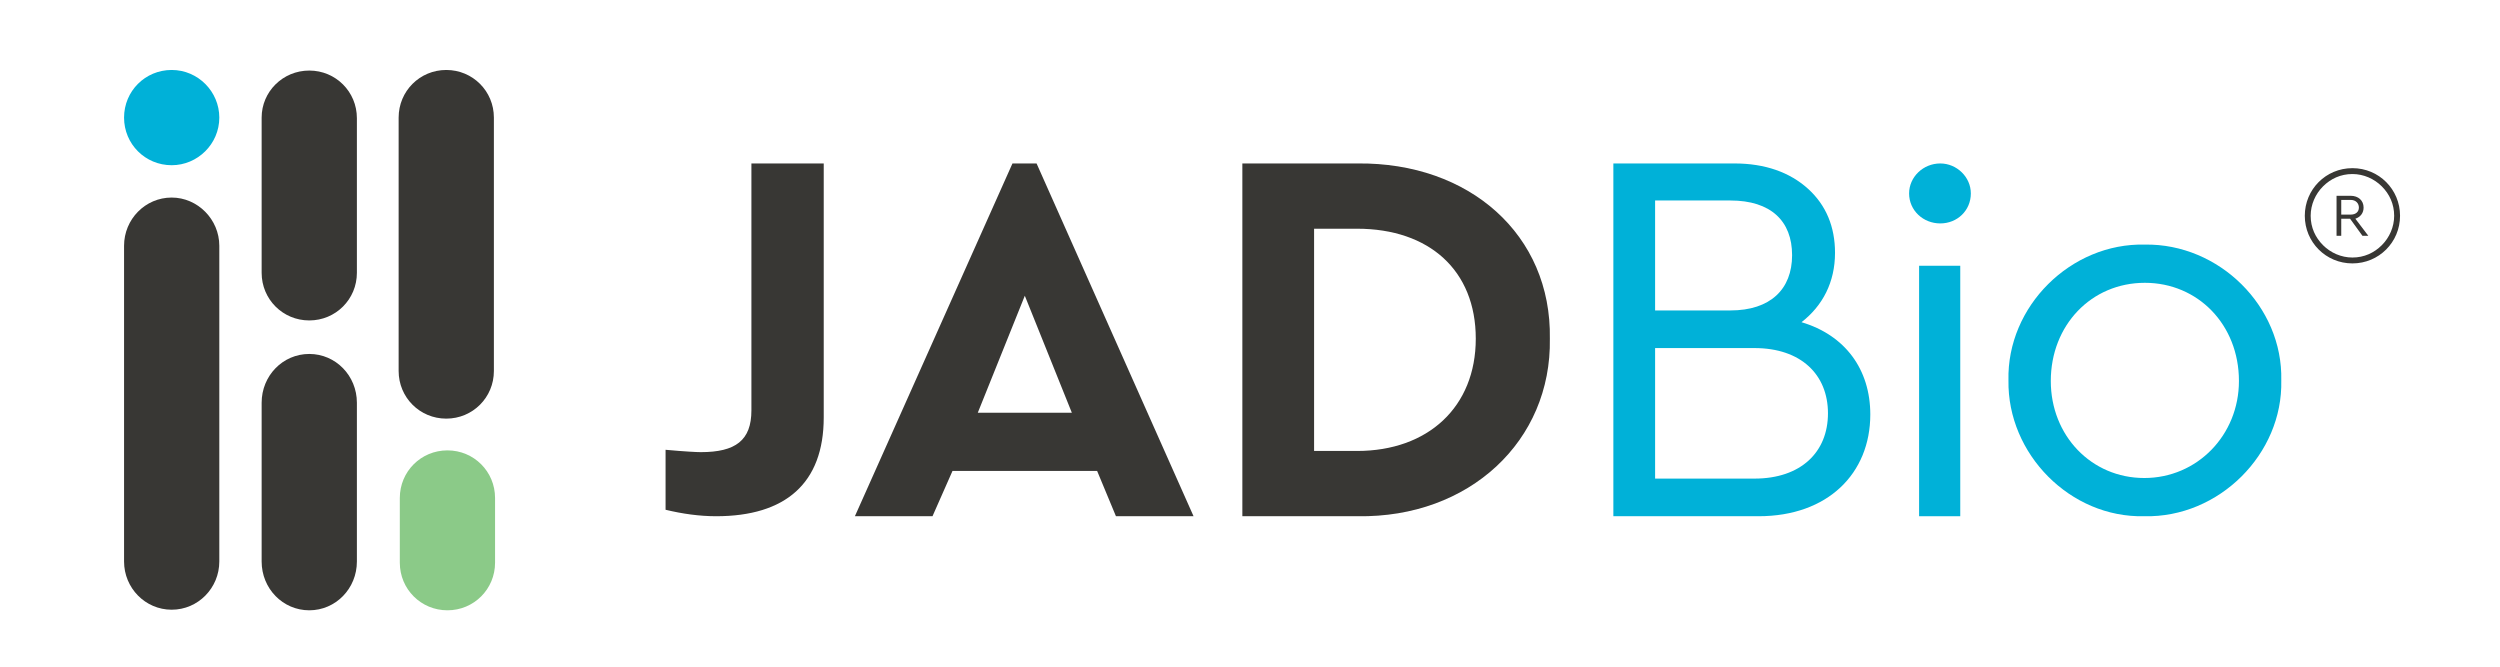 <?xml version="1.0" encoding="utf-8"?>
<!-- Generator: Adobe Illustrator 24.3.0, SVG Export Plug-In . SVG Version: 6.00 Build 0)  -->
<svg version="1.1" id="Layer_1" xmlns="http://www.w3.org/2000/svg" xmlns:xlink="http://www.w3.org/1999/xlink" x="0px" y="0px"
	 viewBox="0 0 425.2 113.4" style="enable-background:new 0 0 425.2 113.4;" xml:space="preserve">
<style type="text/css">
	.st0{fill:#383734;}
	.st1{fill:#8BCA88;}
	.st2{fill:#00B1D8;}
</style>
<g>
	<g>
		<g>
			<path class="st0" d="M52.6,12c4.5,0,8.1,3.6,8.1,8.1v26.3c0,4.5-3.6,8.1-8.1,8.1l0,0c-4.5,0-8.1-3.6-8.1-8.1V20
				C44.5,15.6,48.1,12,52.6,12L52.6,12z"/>
			<path class="st0" d="M52.6,60.2c4.5,0,8.1,3.7,8.1,8.3v27c0,4.6-3.6,8.3-8.1,8.3l0,0c-4.5,0-8.1-3.7-8.1-8.3v-27
				C44.5,63.9,48.1,60.2,52.6,60.2L52.6,60.2z"/>
		</g>
		<g>
			<path class="st0" d="M75.9,11.9c4.5,0,8.1,3.6,8.1,8.1v43.1c0,4.5-3.6,8.1-8.1,8.1l0,0c-4.5,0-8.1-3.6-8.1-8.1V20
				C67.8,15.5,71.4,11.9,75.9,11.9L75.9,11.9z"/>
			<path class="st1" d="M76.1,76.6c4.5,0,8.1,3.6,8.1,8.1v11c0,4.5-3.6,8.1-8.1,8.1l0,0c-4.5,0-8.1-3.6-8.1-8.1v-11
				C68,80.2,71.6,76.6,76.1,76.6L76.1,76.6z"/>
		</g>
		<g>
			<path class="st2" d="M29.2,28.1c4.4,0,8.1-3.6,8.1-8.1c0-4.4-3.6-8.1-8.1-8.1c-4.5,0-8.1,3.6-8.1,8.1
				C21.1,24.5,24.7,28.1,29.2,28.1z"/>
			<path class="st0" d="M21.1,41.8c0-4.5,3.6-8.2,8.1-8.2l0,0c4.4,0,8.1,3.7,8.1,8.2v53.7c0,4.5-3.6,8.2-8.1,8.2l0,0
				c-4.5,0-8.1-3.7-8.1-8.2V41.8z"/>
		</g>
	</g>
	<g>
		<g>
			<g>
				<path class="st0" d="M113.2,76.5c3.3,0.3,5.3,0.4,6,0.4c5.9,0,8.6-2,8.6-7.1v-42h12.3V71c0,11.2-6.5,16.8-18.3,16.8
					c-2.8,0-5.7-0.4-8.6-1.1V76.5z"/>
				<path class="st0" d="M186.6,80.1H162l-3.4,7.7h-13.2l26.8-60h4.1l26.7,60h-13.2L186.6,80.1z M174.3,50.3l-8,19.9h16L174.3,50.3z
					"/>
				<path class="st0" d="M211.3,27.8h19.6c19-0.2,33,12.1,32.7,29.8c0.3,17.4-13.7,30.5-32.7,30.2h-19.6V27.8z M230.8,76.7
					c12.1,0,20.2-7.5,20.2-19.1c0-11.6-7.9-18.7-20.2-18.7h-7.3v37.8H230.8z"/>
			</g>
		</g>
		<g>
			<path class="st0" d="M407.7,36.7h-0.5c0,1.9-0.8,3.7-2.1,5c-1.3,1.3-3,2.1-5,2.1c-1.9,0-3.7-0.8-5-2.1c-1.3-1.3-2.1-3-2.1-5
				c0-1.9,0.8-3.7,2.1-5c1.3-1.3,3-2.1,5-2.1c1.9,0,3.7,0.8,5,2.1c1.3,1.3,2.1,3,2.1,5H407.7h0.5c0-4.5-3.6-8.1-8.1-8.1
				c-4.5,0-8.1,3.6-8.1,8.1c0,4.5,3.6,8.1,8.1,8.1c4.5,0,8.1-3.6,8.1-8.1H407.7z"/>
			<path class="st0" d="M401.8,40.1l-2.1-2.9h-1.5v2.9h-0.8v-6.8h2.4c1.3,0,2.2,0.8,2.2,2c0,0.9-0.5,1.6-1.4,1.9l2.2,2.9H401.8z
				 M398.2,36.5h1.6c0.9,0,1.4-0.5,1.4-1.2c0-0.7-0.5-1.3-1.4-1.3h-1.6V36.5z"/>
		</g>
		<g>
			<path class="st2" d="M299.1,87.8h-24.7v-60H295c5.2,0,9.4,1.5,12.5,4.3s4.6,6.5,4.6,10.9c0,5-2.1,9-5.7,11.8
				c7.4,2.2,11.7,8,11.7,15.7C318.1,80.5,310.9,87.8,299.1,87.8z M281.5,34.2v18.6h12.8c6.8,0,10.5-3.6,10.5-9.4s-3.6-9.3-10.5-9.3
				H281.5z M298.4,59.2h-16.9v22.2h16.9c7.9,0,12.5-4.5,12.5-11.1S306.3,59.2,298.4,59.2z"/>
			<path class="st2" d="M330,27.8c2.8,0,5.2,2.3,5.2,5.1c0,2.9-2.3,5.1-5.2,5.1s-5.3-2.2-5.3-5.1C324.7,30.1,327.1,27.8,330,27.8z"
				/>
			<rect x="326.4" y="45.2" class="st2" width="7" height="42.6"/>
			<path class="st2" d="M364.8,41.6c12.6-0.2,23.5,10.5,23.2,23.1c0.3,12.5-10.6,23.4-23.3,23.1c-12.6,0.3-23.3-10.6-23.1-23.1
				C341.3,52.1,352.2,41.3,364.8,41.6z M364.8,48.1c-9.1,0-16,7.2-16,16.7c0,9.3,6.9,16.5,15.9,16.5c9,0,16.1-7.3,16.1-16.5
				C380.8,55.2,373.8,48.1,364.8,48.1z"/>
		</g>
	</g>
</g>
</svg>
